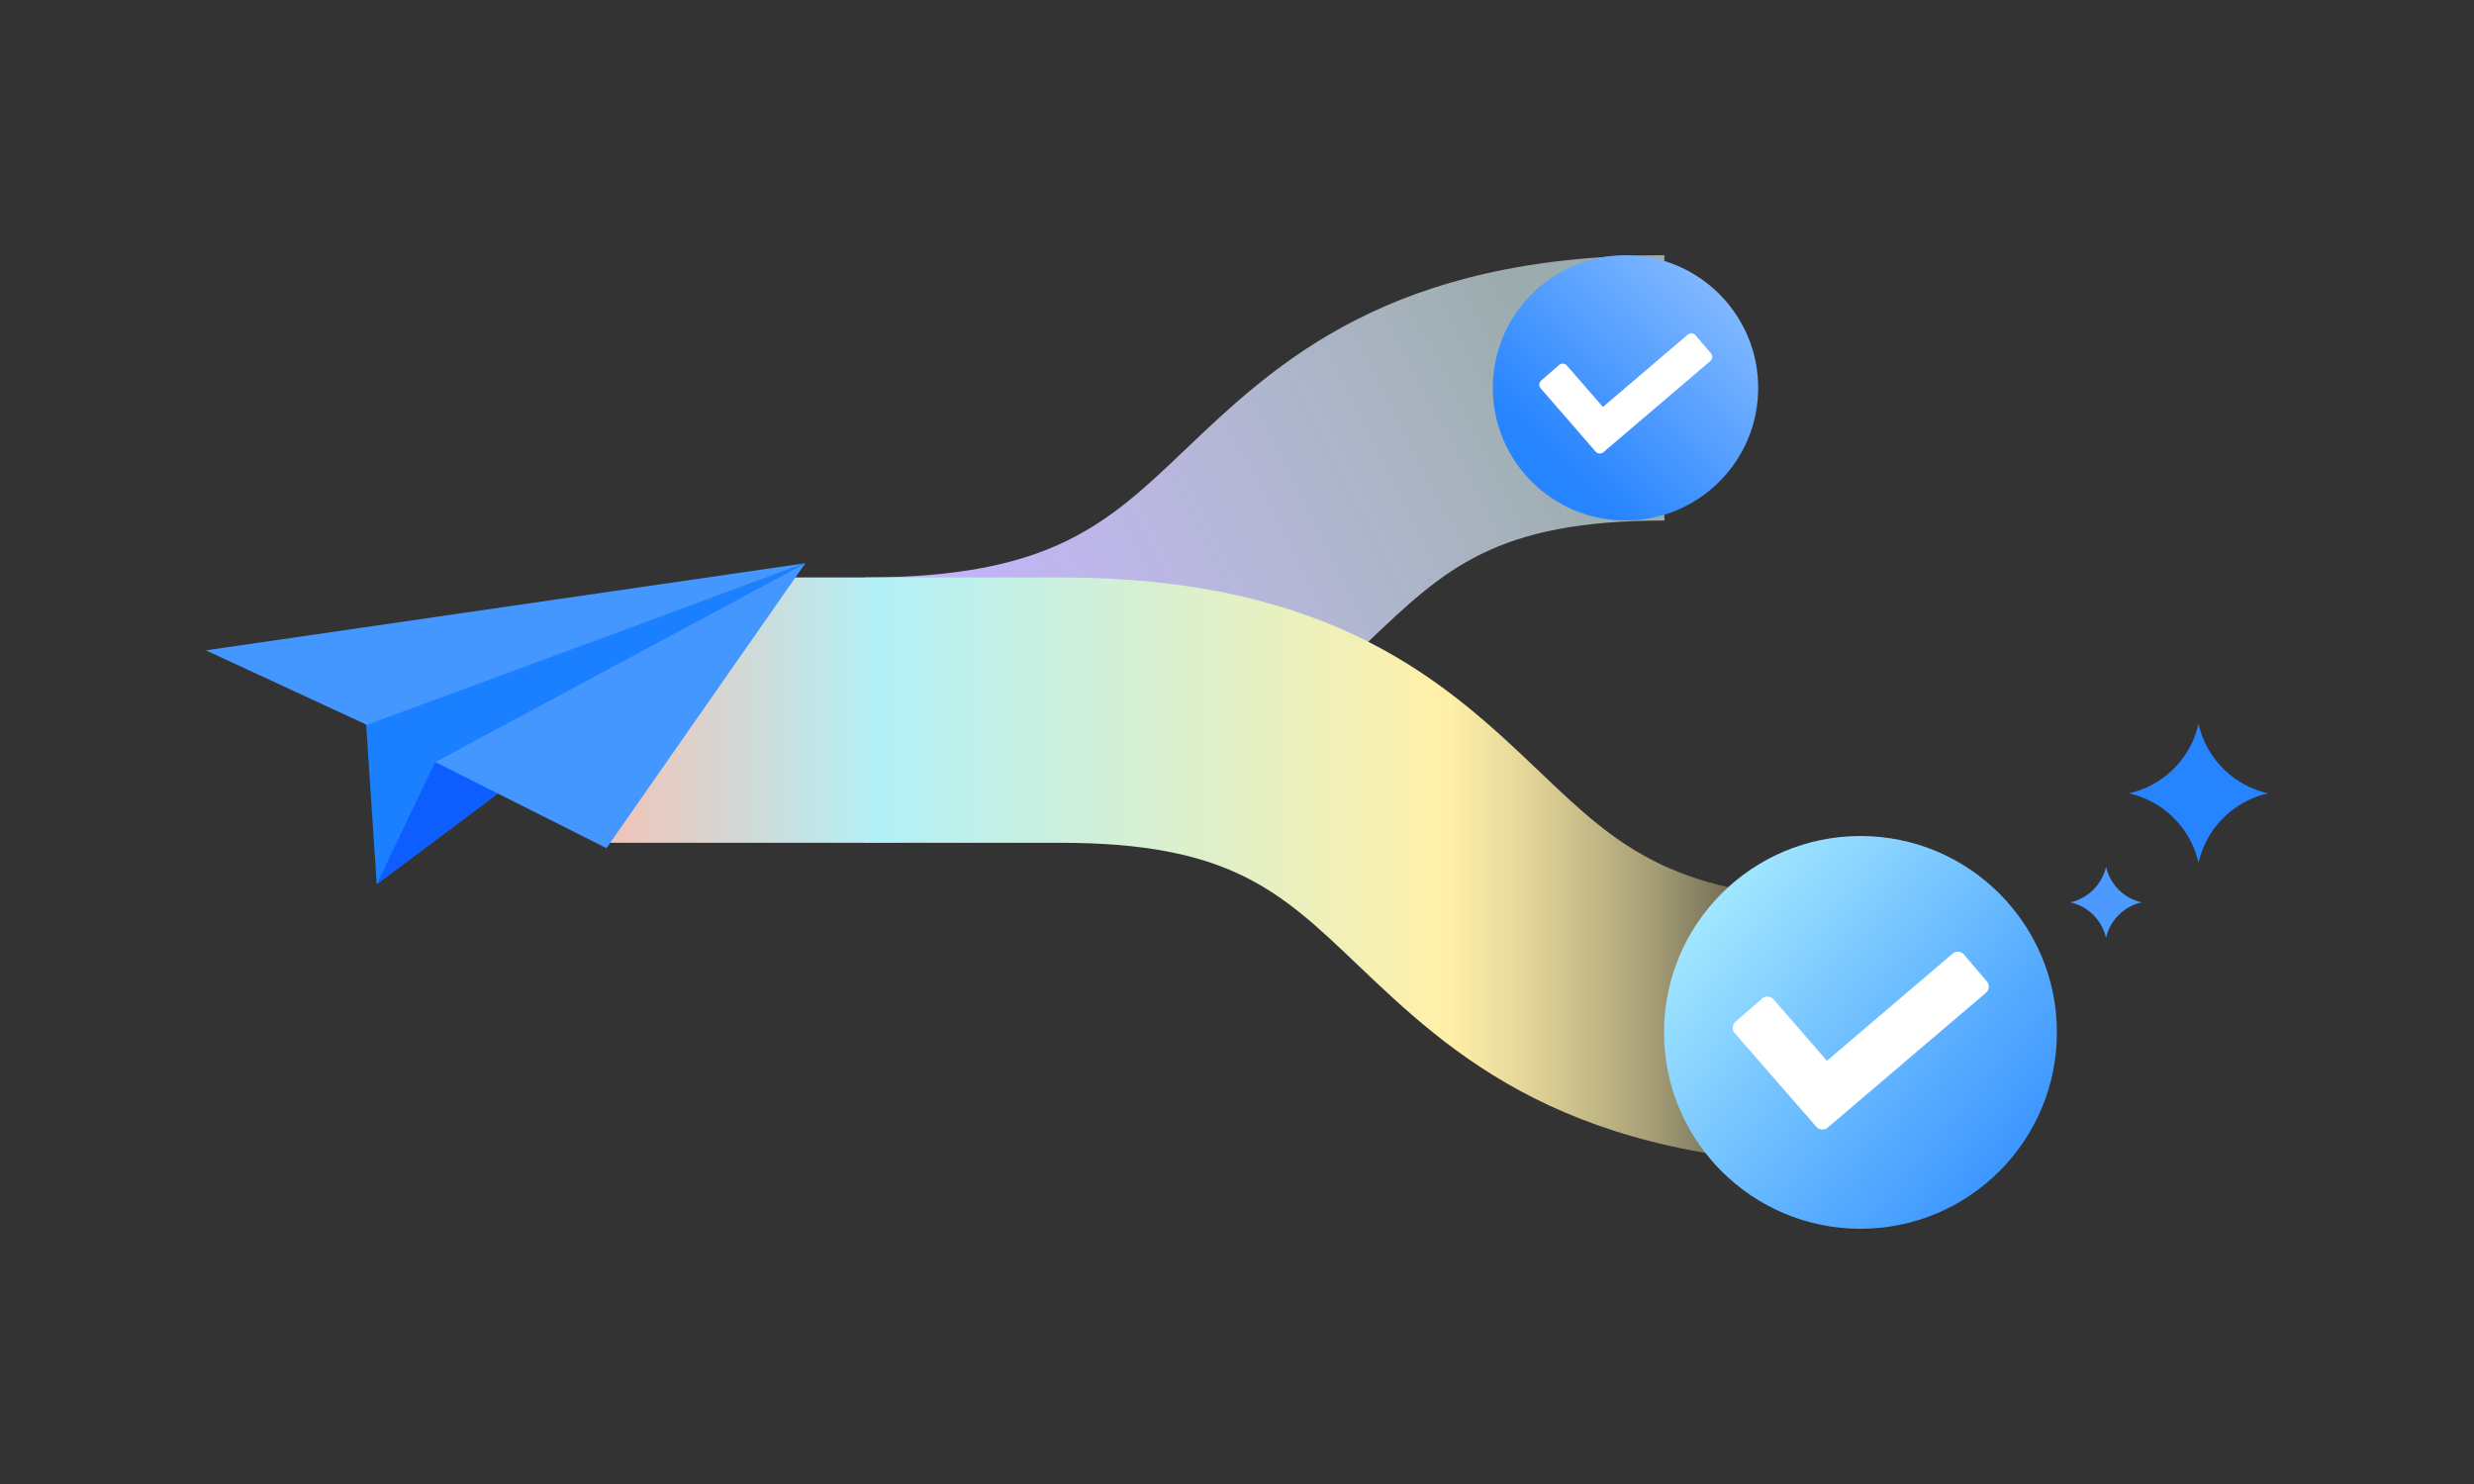 <svg id="Layer_1" data-name="Layer 1" xmlns="http://www.w3.org/2000/svg" xmlns:xlink="http://www.w3.org/1999/xlink" viewBox="0 0 1000 600"><rect x="0" y="0" width="1000" height="600" fill="#333333" stroke="none"/><defs><style>.cls-1{fill:url(#linear-gradient);}.cls-2{fill:url(#linear-gradient-2);}.cls-3{fill:url(#linear-gradient-3);}.cls-4{fill:#fff;}.cls-5{fill:url(#linear-gradient-4);}.cls-6{fill:#2684ff;}.cls-7{fill:#4c9aff;}.cls-8{fill:#1a80ff;}.cls-9{fill:#0e5eff;}.cls-10{fill:#4397ff;}</style><linearGradient id="linear-gradient" x1="416.12" y1="271.73" x2="633.61" y2="160.96" gradientUnits="userSpaceOnUse"><stop offset="0" stop-color="#c2b3f6"/><stop offset="1" stop-color="#e2fcff" stop-opacity="0.6"/></linearGradient><linearGradient id="linear-gradient-2" x1="736.71" y1="352.27" x2="222.08" y2="352.27" gradientUnits="userSpaceOnUse"><stop offset="0" stop-color="#fff0a9" stop-opacity="0"/><stop offset="0.07" stop-color="#fff0a9" stop-opacity="0.3"/><stop offset="0.13" stop-color="#fff0a9" stop-opacity="0.55"/><stop offset="0.19" stop-color="#fff0a9" stop-opacity="0.74"/><stop offset="0.24" stop-color="#fff0a9" stop-opacity="0.88"/><stop offset="0.28" stop-color="#fff0a9" stop-opacity="0.97"/><stop offset="0.3" stop-color="#fff0a9"/><stop offset="0.74" stop-color="#b2f0f7"/><stop offset="1" stop-color="#ffb9a9"/></linearGradient><linearGradient id="linear-gradient-3" x1="878.09" y1="523.21" x2="671.25" y2="349.66" gradientUnits="userSpaceOnUse"><stop offset="0.13" stop-color="#2684ff"/><stop offset="0.27" stop-color="#3691ff"/><stop offset="0.53" stop-color="#5fb2ff"/><stop offset="0.9" stop-color="#a1e6ff"/><stop offset="1" stop-color="#b3f5ff"/></linearGradient><linearGradient id="linear-gradient-4" x1="620.97" y1="194.4" x2="767.26" y2="41.95" gradientUnits="userSpaceOnUse"><stop offset="0.05" stop-color="#2684ff"/><stop offset="0.52" stop-color="#84baff"/><stop offset="0.77" stop-color="#b2d4ff"/></linearGradient></defs><path class="cls-1" d="M349.44,340.75V233.48c75.35,0,98.07-21.64,129.52-51.59,36.81-35.06,82.63-78.7,193.78-78.7V210.46c-68.24,0-88.75,19.53-119.8,49.11C515,295.74,467.7,340.75,349.44,340.75Z"/><path class="cls-2" d="M752,471.05c-118.26,0-165.53-45-203.5-81.19-31-29.57-51.56-49.11-119.81-49.11H244.41l70.37-107.27H428.7c111.16,0,157,43.64,193.79,78.71,31.45,29.95,54.17,51.59,129.52,51.59Z"/><circle class="cls-3" cx="752.01" cy="417.41" r="79.4"/><path class="cls-4" d="M734.19,455.6l-33-37.88a3.28,3.28,0,0,1,.32-4.63l10.73-9.34a3.29,3.29,0,0,1,4.63.32l21.59,24.81,50.77-43.3a3.28,3.28,0,0,1,4.62.37l9.24,10.83a3.28,3.28,0,0,1-.37,4.62l-64,54.54A3.27,3.27,0,0,1,734.19,455.6Z"/><circle class="cls-5" cx="657.04" cy="156.82" r="53.63"/><path class="cls-4" d="M645,182.62,622.73,157a2.23,2.23,0,0,1,.22-3.13l7.25-6.31a2.23,2.23,0,0,1,3.13.22l14.58,16.76,34.3-29.25a2.21,2.21,0,0,1,3.12.25l6.24,7.31a2.23,2.23,0,0,1-.25,3.13l-43.21,36.84A2.22,2.22,0,0,1,645,182.62Z"/><path class="cls-6" d="M888.65,348.89h0a37.19,37.19,0,0,1,28.14-28.14h0a37.19,37.19,0,0,1-28.14-28.14h0a37.17,37.17,0,0,1-28.14,28.14h0a37.17,37.17,0,0,1,28.14,28.14Z"/><path class="cls-7" d="M851.26,379.24h0a19,19,0,0,1,14.42-14.41h0a19.08,19.08,0,0,1-14.42-14.42h0a19,19,0,0,1-14.41,14.42h0a19,19,0,0,1,14.41,14.41Z"/><polygon class="cls-8" points="147.98 292.62 152.27 357.51 325.52 227.71 147.98 292.62"/><polygon class="cls-9" points="175.9 308.09 152.27 357.51 325.52 227.71 175.9 308.09"/><polygon class="cls-10" points="175.9 308.09 245.13 342.92 325.52 227.71 175.9 308.09"/><polygon class="cls-10" points="148.29 293.07 83.21 262.94 325.52 227.71 148.29 293.07"/></svg>